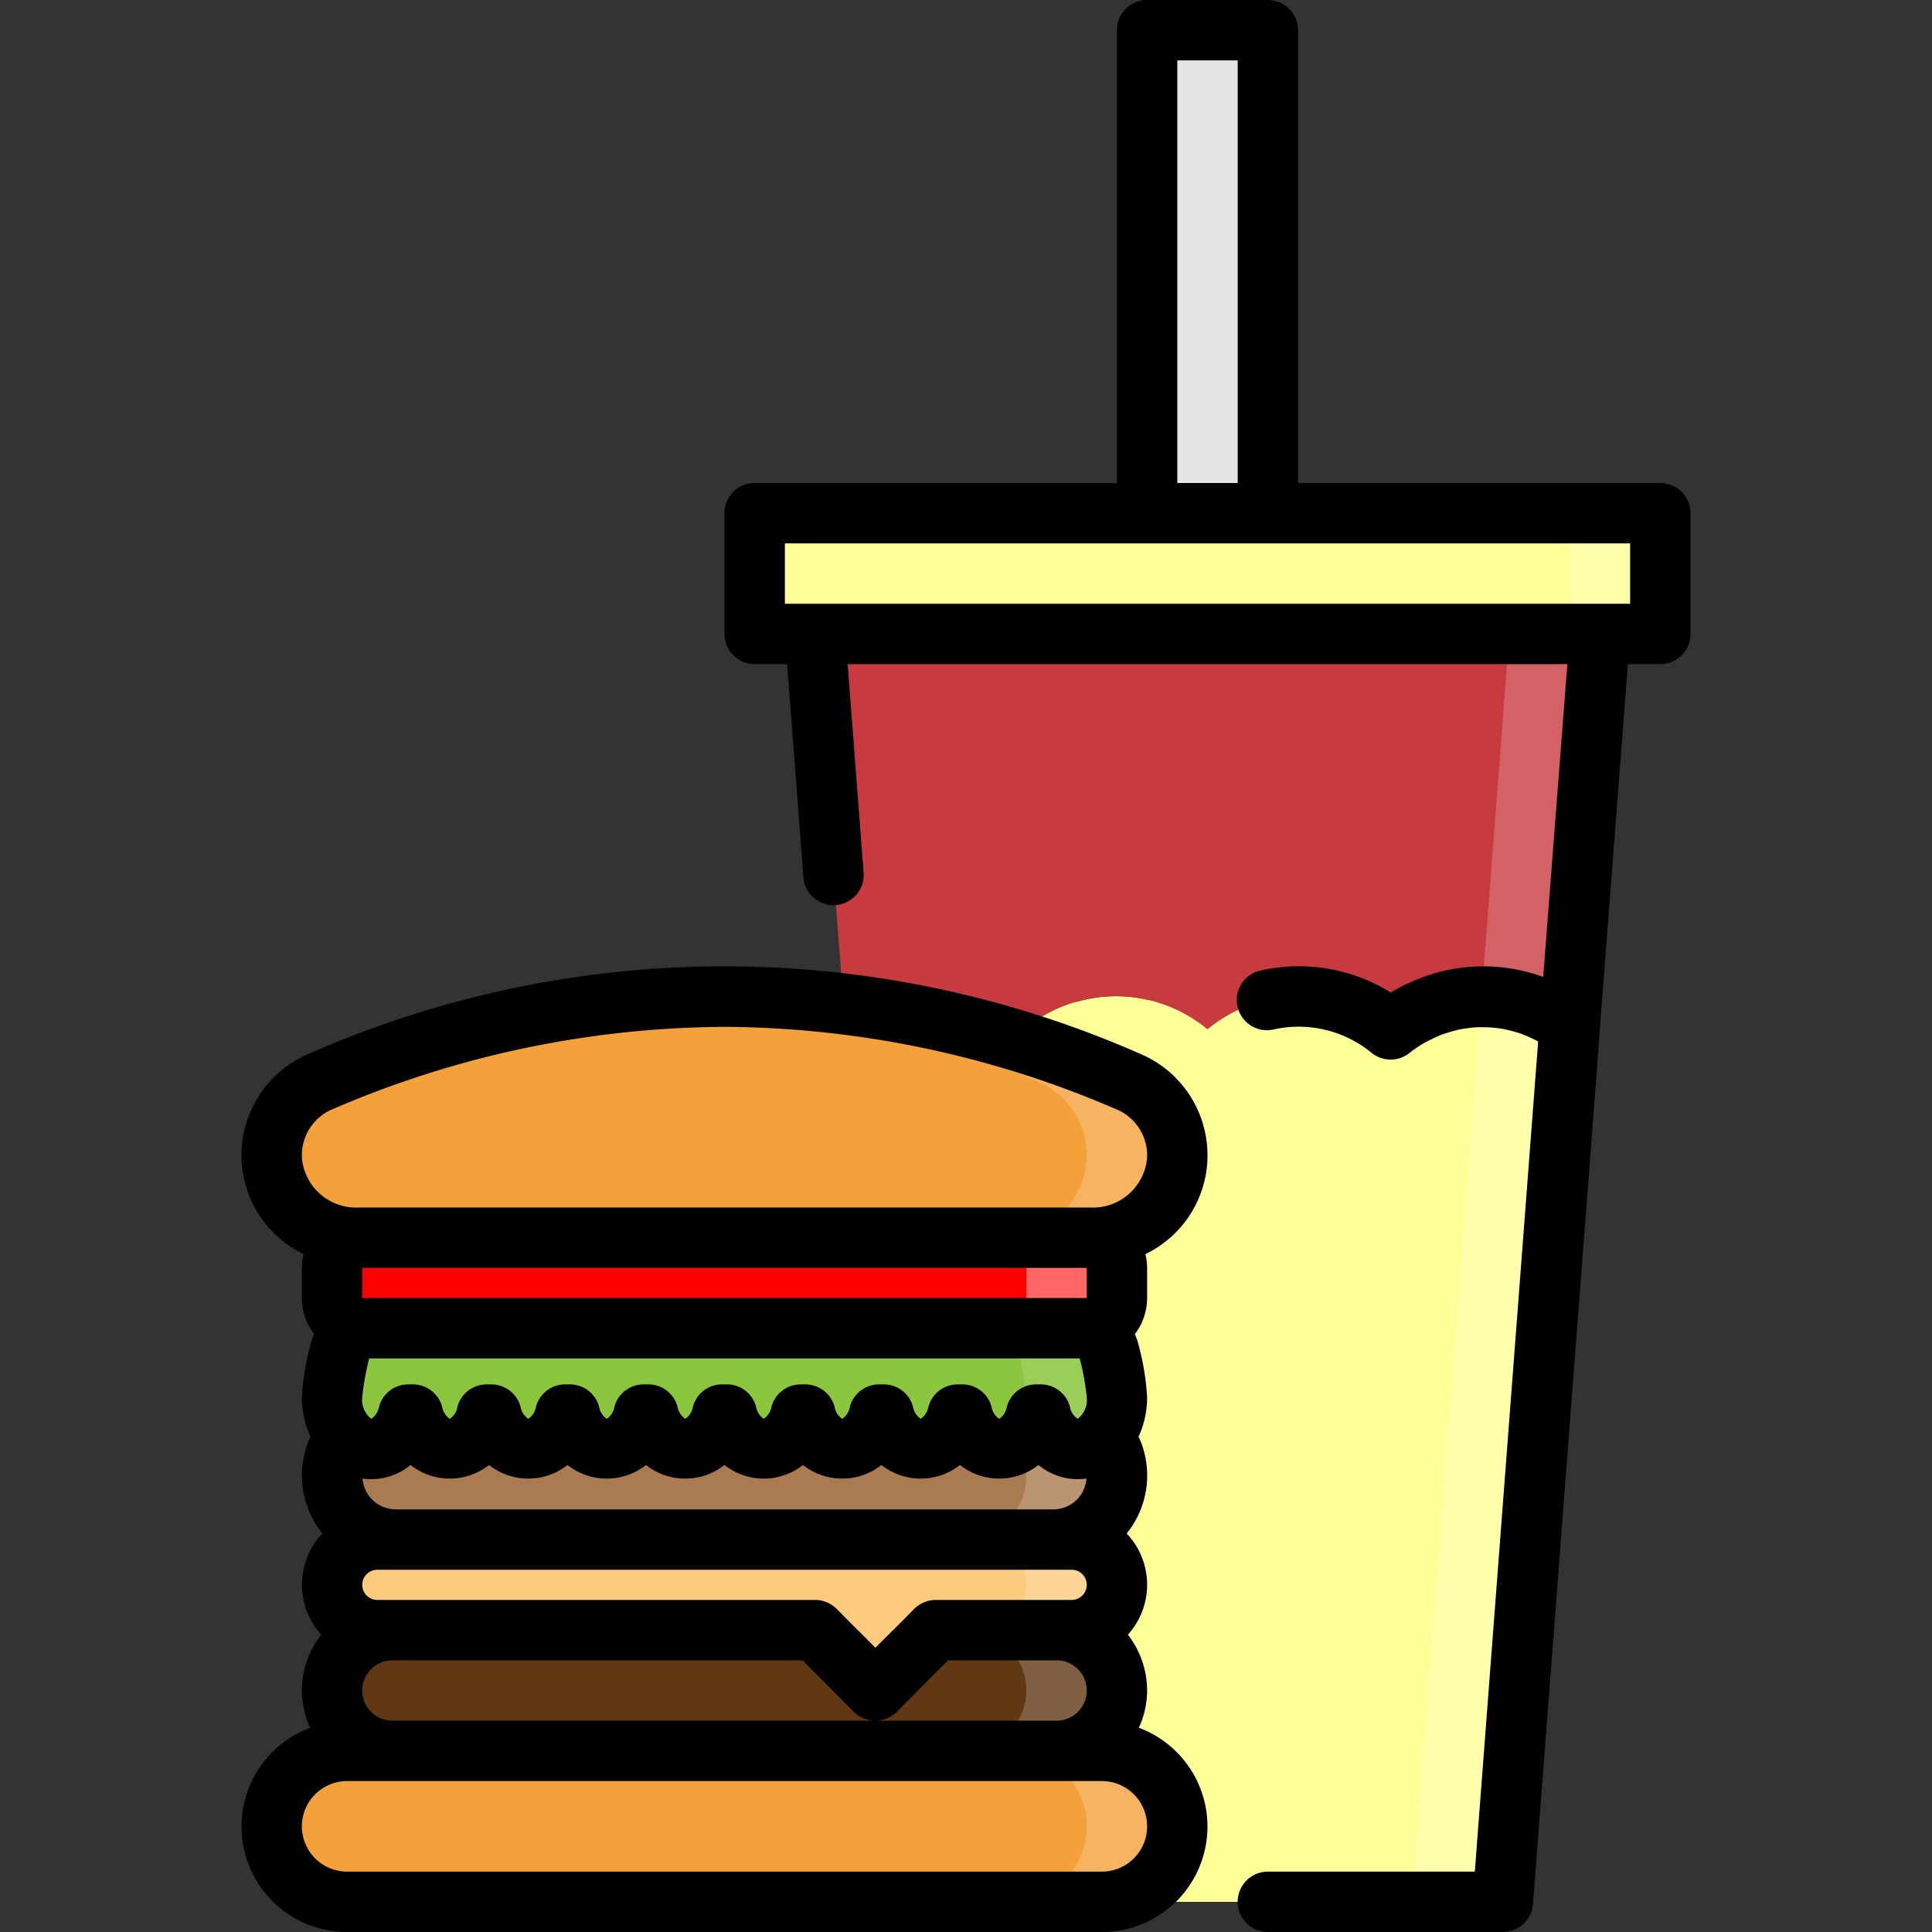 <?xml version="1.0"?><svg viewBox="0 0 64 64" xmlns="http://www.w3.org/2000/svg"><rect x="0" y="0" width="64" height="64" fill="#333333" stroke="none"/><defs><style>.cls-1{fill:#ffff97;}.cls-2{fill:#ffffac;}.cls-3{fill:#e6e6e6;}.cls-4{fill:#c73b40;}.cls-5{fill:#d26266;}.cls-6{fill:#f4a13c;}.cls-7{fill:#f6b463;}.cls-8{fill:red;}.cls-9{fill:#f66;}.cls-10{fill:#8cc63f;}.cls-11{fill:#9bce59;}.cls-12{fill:#aa7b50;}.cls-13{fill:#bb9573;}.cls-14{fill:#fccb7e;}.cls-15{fill:#fdd598;}.cls-16{fill:#603813;}.cls-17{fill:#806042;}</style></defs><title/><g data-name="Layer 25" id="Layer_25"><path class="cls-1" d="M38,33.116A4.66,4.66,0,0,0,36.964,33a4.836,4.836,0,0,0-3.036,1.1A4.774,4.774,0,0,0,28,33.97l.109,1.506L30.217,63H49.783l2.108-27.524L52,33.97a4.774,4.774,0,0,0-5.928.126A4.836,4.836,0,0,0,43.036,33,4.7,4.7,0,0,0,41,33.466"/><path class="cls-1" d="M35,33.116A4.66,4.66,0,0,0,33.964,33a4.836,4.836,0,0,0-3.036,1.1A4.774,4.774,0,0,0,25,33.97l.109,1.506L27.217,63H46.783l2.108-27.524L49,33.97a4.774,4.774,0,0,0-5.928.126A4.836,4.836,0,0,0,40.036,33,4.7,4.7,0,0,0,38,33.466"/><path class="cls-2" d="M52,33.97l-.11,1.51L49.78,63h-3l2.11-27.52L49,33.97a4.783,4.783,0,0,0-1.38-.72A4.612,4.612,0,0,1,49.11,33,4.809,4.809,0,0,1,52,33.97Z"/><rect class="cls-1" height="4" width="30" x="25" y="17"/><rect class="cls-2" height="4" width="3" x="52" y="17"/><rect class="cls-3" height="16" width="4" x="38" y="1"/><path class="cls-4" d="M27,21l.613,8L28,33.97a4.774,4.774,0,0,1,5.928.126A4.753,4.753,0,0,1,40,34.1a4.753,4.753,0,0,1,6.072,0A4.774,4.774,0,0,1,52,33.97l.352-4.51L53,21Z"/><path class="cls-5" d="M53,21l-.65,8.46L52,33.97A4.809,4.809,0,0,0,49.11,33h-.03l.27-3.54L50,21Z"/><path d="M55,16H43V1a1,1,0,0,0-1-1H38a1,1,0,0,0-1,1V16H25a1,1,0,0,0-1,1v4a1,1,0,0,0,1,1h1.074l.542,7.076a1,1,0,0,0,1.994-.152L28.08,22H51.921l-.8,10.363a5.789,5.789,0,0,0-3.382-.18c-.059.014-.117.032-.176.048a5.47,5.47,0,0,0-.579.2c-.069.027-.138.052-.206.082a5.767,5.767,0,0,0-.707.365,5.761,5.761,0,0,0-4.3-.731,1,1,0,1,0,.446,1.949,3.811,3.811,0,0,1,3.224.785,1,1,0,0,0,1.25,0,3.9,3.9,0,0,1,.521-.351c.057-.033.117-.057.175-.086a3.988,3.988,0,0,1,.384-.175c.063-.024.128-.041.191-.061a3.817,3.817,0,0,1,.4-.108c.059-.012.118-.019.177-.029a3.742,3.742,0,0,1,.436-.043c.049,0,.1,0,.149,0a3.681,3.681,0,0,1,.469.03c.041,0,.082.009.122.016a3.836,3.836,0,0,1,.483.111l.107.031a3.857,3.857,0,0,1,.453.187c.041.02.084.036.124.057.025.013.047.031.071.044L48.855,62H42a1,1,0,0,0,0,2h7.782a1,1,0,0,0,1-.924l2.109-27.528.108-1.5v0L53.926,22H55a1,1,0,0,0,1-1V17A1,1,0,0,0,55,16ZM39,2h2V16H39ZM54,20H26V18H54Z"/><rect class="cls-6" height="5" rx="2.5" width="30" x="9" y="58"/><path class="cls-7" d="M36.5,58h-3a2.5,2.5,0,0,1,0,5h3a2.5,2.5,0,0,0,0-5Z"/><path class="cls-6" d="M11.9,41H36.1A2.793,2.793,0,0,0,39,38.333v-.109a2.65,2.65,0,0,0-1.673-2.417,33.038,33.038,0,0,0-26.654,0A2.65,2.65,0,0,0,9,38.224v.109A2.793,2.793,0,0,0,11.9,41Z"/><path class="cls-7" d="M37.327,35.807A33.722,33.722,0,0,0,22.5,33.039a34.521,34.521,0,0,1,11.827,2.768A2.65,2.65,0,0,1,36,38.224v.109A2.793,2.793,0,0,1,33.1,41h3A2.793,2.793,0,0,0,39,38.333v-.109A2.65,2.65,0,0,0,37.327,35.807Z"/><rect class="cls-8" height="3" rx="1" width="26" x="11" y="41"/><path class="cls-9" d="M36,41H33a1,1,0,0,1,1,1v1a1,1,0,0,1-1,1h3a1,1,0,0,0,1-1V42A1,1,0,0,0,36,41Z"/><path class="cls-10" d="M35.923,44H12.077a.939.939,0,0,0-.833.828A9.931,9.931,0,0,0,11,46.286,1.551,1.551,0,0,0,12.3,48a1.379,1.379,0,0,0,1.22-1.143h.16A1.379,1.379,0,0,0,14.9,48a1.379,1.379,0,0,0,1.22-1.143h.16A1.379,1.379,0,0,0,17.5,48a1.379,1.379,0,0,0,1.22-1.143h.16A1.379,1.379,0,0,0,20.1,48a1.379,1.379,0,0,0,1.22-1.143h.16A1.379,1.379,0,0,0,22.7,48a1.379,1.379,0,0,0,1.22-1.143h.16A1.379,1.379,0,0,0,25.3,48a1.379,1.379,0,0,0,1.22-1.143h.16A1.379,1.379,0,0,0,27.9,48a1.379,1.379,0,0,0,1.22-1.143h.16a1.223,1.223,0,0,0,2.44,0h.16a1.223,1.223,0,0,0,2.44,0h.16A1.379,1.379,0,0,0,35.7,48,1.551,1.551,0,0,0,37,46.286a9.931,9.931,0,0,0-.244-1.458A.939.939,0,0,0,35.923,44Z"/><path class="cls-11" d="M37,46.29A1.549,1.549,0,0,1,35.7,48a1.376,1.376,0,0,1-1.22-1.14h-.16A1.376,1.376,0,0,1,33.1,48a1.492,1.492,0,0,1-.21-.02A1.632,1.632,0,0,0,34,46.29a10.553,10.553,0,0,0-.24-1.46.949.949,0,0,0-.84-.83h3a.949.949,0,0,1,.84.83A10.553,10.553,0,0,1,37,46.29Z"/><path class="cls-12" d="M37,48.89A2.117,2.117,0,0,1,34.89,51H13.11A2.117,2.117,0,0,1,11,48.89a1.87,1.87,0,0,1,.03-.34,2.23,2.23,0,0,1,.42-.97,1.132,1.132,0,0,0,.85.42.44.44,0,0,0,.16-.02,1.18,1.18,0,0,1,.46-.19,1.668,1.668,0,0,0,.6-.93h.16a1.678,1.678,0,0,0,.58.91h1.28a1.678,1.678,0,0,0,.58-.91h.16a1.678,1.678,0,0,0,.58.91h1.28a1.678,1.678,0,0,0,.58-.91h.16a1.678,1.678,0,0,0,.58.91h1.28a1.678,1.678,0,0,0,.58-.91h.16a1.678,1.678,0,0,0,.58.91h1.28a1.678,1.678,0,0,0,.58-.91h.16a1.678,1.678,0,0,0,.58.91h1.28a1.678,1.678,0,0,0,.58-.91h.16a1.678,1.678,0,0,0,.58.91h1.28a1.678,1.678,0,0,0,.58-.91h.16a1.678,1.678,0,0,0,.58.91h1.28a1.678,1.678,0,0,0,.58-.91h.16a1.678,1.678,0,0,0,.58.91h1.28a1.678,1.678,0,0,0,.58-.91h.16a1.668,1.668,0,0,0,.6.93,1.18,1.18,0,0,1,.46.19.44.44,0,0,0,.16.02,1.132,1.132,0,0,0,.85-.42,2.23,2.23,0,0,1,.42.97A1.87,1.87,0,0,1,37,48.89Z"/><path class="cls-13" d="M37,48.89A2.117,2.117,0,0,1,34.89,51h-3A2.117,2.117,0,0,0,34,48.89a1.87,1.87,0,0,0-.03-.34,2.287,2.287,0,0,0-.29-.78h.06a1.678,1.678,0,0,0,.58-.91h.16a1.668,1.668,0,0,0,.6.93,1.18,1.18,0,0,1,.46.19.44.44,0,0,0,.16.02,1.132,1.132,0,0,0,.85-.42,2.23,2.23,0,0,1,.42.97A1.87,1.87,0,0,1,37,48.89Z"/><path class="cls-10" d="M24.66,47.77h1.28a1.005,1.005,0,0,1-1.28,0Z"/><path class="cls-10" d="M27.26,47.77h1.28a1.005,1.005,0,0,1-1.28,0Z"/><path class="cls-10" d="M29.86,47.77h1.28a1.005,1.005,0,0,1-1.28,0Z"/><path class="cls-10" d="M32.46,47.77h1.28a1.005,1.005,0,0,1-1.28,0Z"/><path class="cls-10" d="M35.08,47.79a1.18,1.18,0,0,1,.46.19A.983.983,0,0,1,35.08,47.79Z"/><path class="cls-14" d="M35.5,51h-23a1.5,1.5,0,0,0,0,3H27l2,2,2-2h4.5a1.5,1.5,0,0,0,0-3Z"/><path class="cls-15" d="M37,52.5A1.5,1.5,0,0,1,35.5,54h-3a1.5,1.5,0,0,0,0-3h3A1.5,1.5,0,0,1,37,52.5Z"/><path class="cls-16" d="M37,56a2.015,2.015,0,0,1-2,2H13a2.006,2.006,0,0,1-2-2,1.935,1.935,0,0,1,.44-1.24.8.8,0,0,1,.15-.17A1.955,1.955,0,0,1,13,54H28.41l.59.59.59-.59H35a1.987,1.987,0,0,1,1.56.76A1.935,1.935,0,0,1,37,56Z"/><path class="cls-17" d="M36.56,54.76A1.987,1.987,0,0,0,35,54H32a1.987,1.987,0,0,1,1.56.76A1.935,1.935,0,0,1,34,56a2.015,2.015,0,0,1-2,2h3a2.015,2.015,0,0,0,2-2A1.935,1.935,0,0,0,36.56,54.76Z"/><path d="M40,38.333v-.108a3.65,3.65,0,0,0-2.285-3.34,34.164,34.164,0,0,0-27.431,0A3.651,3.651,0,0,0,8,38.225v.108a3.633,3.633,0,0,0,2.057,3.211A2.019,2.019,0,0,0,10,42v1a1.975,1.975,0,0,0,.406,1.194,2.247,2.247,0,0,0-.14.422A8.48,8.48,0,0,0,10,46.286a3.1,3.1,0,0,0,.323,1.385c-.013-.025-.031-.045-.043-.071a3.063,3.063,0,0,0,.4,3.2,2.465,2.465,0,0,0-.039,3.352l-.008.008A3.03,3.03,0,0,0,10,56a2.97,2.97,0,0,0,.274,1.234A3.493,3.493,0,0,0,11.5,64h25a3.493,3.493,0,0,0,1.226-6.766A2.97,2.97,0,0,0,38,56a3.03,3.03,0,0,0-.63-1.84l-.008-.008a2.465,2.465,0,0,0-.039-3.352,3.063,3.063,0,0,0,.4-3.2c-.012.026-.03.046-.043.071A3.1,3.1,0,0,0,38,46.286a8.47,8.47,0,0,0-.267-1.672,2.324,2.324,0,0,0-.139-.42A1.975,1.975,0,0,0,38,43V42a2.019,2.019,0,0,0-.057-.456A3.633,3.633,0,0,0,40,38.333ZM36,43H12V42H36Zm-.223,2.04A8.39,8.39,0,0,1,36,46.286a.787.787,0,0,1-.3.714.6.6,0,0,1-.257-.4,1,1,0,0,0-.965-.74H34.32a1,1,0,0,0-.966.741.608.608,0,0,1-.252.4.59.59,0,0,1-.256-.4,1,1,0,0,0-.966-.741h-.159a1,1,0,0,0-.965.74.61.61,0,0,1-.255.4.6.6,0,0,1-.257-.4,1,1,0,0,0-.965-.74H29.12a1,1,0,0,0-.966.741.6.6,0,0,1-.253.4.6.6,0,0,1-.255-.4,1,1,0,0,0-.966-.741h-.159a1,1,0,0,0-.965.74.61.61,0,0,1-.255.4.6.6,0,0,1-.255-.4,1,1,0,0,0-.966-.741h-.16a1,1,0,0,0-.966.741.6.6,0,0,1-.253.4.6.6,0,0,1-.257-.4,1,1,0,0,0-.965-.74H21.32a1,1,0,0,0-.966.741.608.608,0,0,1-.252.4.59.59,0,0,1-.256-.4,1,1,0,0,0-.966-.741h-.159a1,1,0,0,0-.965.74.61.61,0,0,1-.255.4.6.6,0,0,1-.257-.4,1,1,0,0,0-.965-.74H16.12a1,1,0,0,0-.966.741.6.6,0,0,1-.253.4.6.6,0,0,1-.255-.4,1,1,0,0,0-.966-.741h-.159a1,1,0,0,0-.965.74.606.606,0,0,1-.256.4.783.783,0,0,1-.3-.713,8.363,8.363,0,0,1,.22-1.245L12.231,45H35.769C35.772,45.012,35.776,45.025,35.779,45.04ZM35.5,53H31a1.006,1.006,0,0,0-.385.077,1.076,1.076,0,0,0-.325.213l-.416.422L29,54.586l-.874-.874-.416-.422a1.076,1.076,0,0,0-.325-.213A1.006,1.006,0,0,0,27,53H12.5a.5.5,0,0,1,0-1h23a.5.5,0,0,1,0,1Zm.5,3a1,1,0,0,1-1,1H13a1,1,0,0,1,0-2H26.586l.7.7,1,1.011a1.053,1.053,0,0,0,.333.216,1,1,0,0,0,.754,0,1.053,1.053,0,0,0,.333-.216l1-1.011.7-.7H35A1,1,0,0,1,36,56ZM12.01,48.98a2.825,2.825,0,0,0,.29.02h0a2.053,2.053,0,0,0,1.3-.47,2.1,2.1,0,0,0,2.6,0,2.1,2.1,0,0,0,2.6,0,2.1,2.1,0,0,0,2.6,0,2.1,2.1,0,0,0,2.6,0,2.1,2.1,0,0,0,2.6,0,2.1,2.1,0,0,0,2.6,0,2.1,2.1,0,0,0,2.6,0,2.1,2.1,0,0,0,2.6,0,2.053,2.053,0,0,0,1.3.47h0a2.825,2.825,0,0,0,.29-.02A1.1,1.1,0,0,1,34.89,50H13.11A1.1,1.1,0,0,1,12.01,48.98ZM38,60.5A1.5,1.5,0,0,1,36.5,62h-25a1.5,1.5,0,0,1,0-3h25A1.5,1.5,0,0,1,38,60.5Zm0-22.167A1.8,1.8,0,0,1,36.1,40H11.9A1.8,1.8,0,0,1,10,38.333v-.108a1.657,1.657,0,0,1,1.061-1.5A33.113,33.113,0,0,1,24,34.016a33.108,33.108,0,0,1,12.938,2.713A1.657,1.657,0,0,1,38,38.225Z"/></g></svg>
